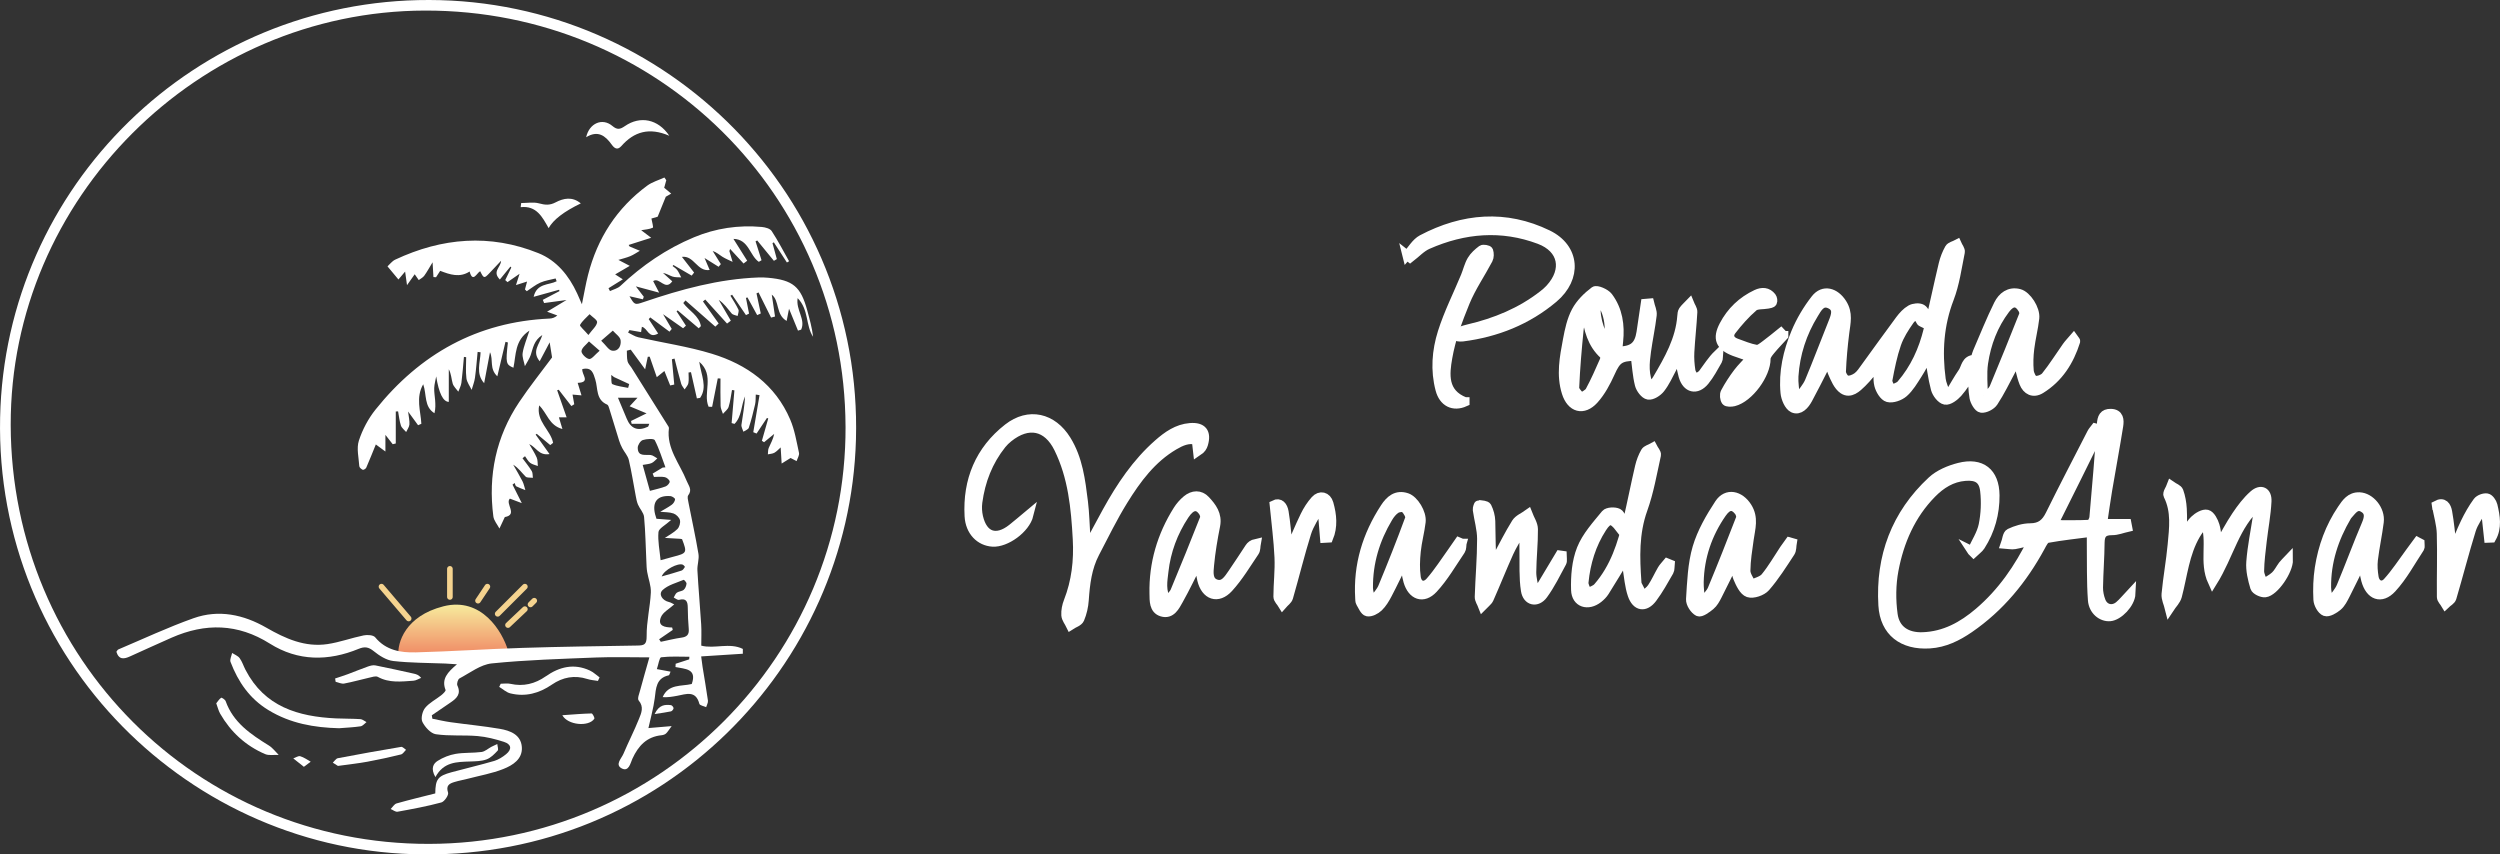 <?xml version="1.0" encoding="UTF-8"?>
<svg id="Layer_2" data-name="Layer 2" xmlns="http://www.w3.org/2000/svg" xmlns:xlink="http://www.w3.org/1999/xlink" viewBox="0 0 1333.86 455.85">
  <rect x="0" y="0" width="1333.86" height="455.85" fill="#333333" stroke="none"/>
  <defs>
    <style>
      .cls-1 {
        fill: url(#linear-gradient);
      }

      .cls-1, .cls-2 {
        stroke-width: 0px;
      }

      .cls-2, .cls-3 {
        fill: #fff;
      }

      .cls-4 {
        fill: none;
        stroke: #f5d38f;
        stroke-linecap: round;
        stroke-width: 3px;
      }

      .cls-3 {
        stroke: #fff;
        stroke-width: 5px;
      }
    </style>
    <linearGradient id="linear-gradient" x1="241.78" y1="1595.41" x2="241.78" y2="1568.51" gradientTransform="translate(0 1918.01) scale(1 -1)" gradientUnits="userSpaceOnUse">
      <stop offset="0" stop-color="#f7eb9d"/>
      <stop offset="1" stop-color="#f08a65"/>
    </linearGradient>
  </defs>
  <g id="Layer_1-2" data-name="Layer 1">
    <g>
      <path class="cls-1" d="M236.54,323.5c20.4-5.2,31.5,13.5,34.5,23.5l-58.5,2.5c-.5-6.5,3.6-20.8,24-26Z"/>
      <path class="cls-2" d="M225.98,455.84C101.42,455.12-2.74,352.05.06,222.72,2.73,99.36,104.03-.24,228.99,0c127.07.24,231.31,105.02,227.7,234.46-3.4,121.79-103.67,222.64-230.71,221.38ZM451.13,227.63c-.37-123.49-100.18-222.25-224.36-221.99C105.58,5.9,5.4,106.14,5.71,226.82c.32,124.51,99.45,223.71,223.28,223.43,122.82-.28,222.52-100.19,222.15-222.62Z"/>
      <path class="cls-2" d="M310.72,196.85c-.63,2.86,4.75,7.17-2.51,7.42.67,2.19,1.26,4.13,2.04,6.68-2.13-.19-3.46-.31-4.78-.43.32,1.81.61,3.49.91,5.16-.51.32-1.02.64-1.53.96-2.25-2.9-4.5-5.79-6.75-8.69-.28.09-.56.18-.84.27,1.63,4.66,3.27,9.33,5.05,14.43h-4.11c.54,1.8,1.03,3.45,1.87,6.25-7.16-1.92-8.08-8.38-12.4-12.61-1.77,8.49,6.16,13.21,7.43,19.99-.5.4-1.01.79-1.51,1.19-2.41-2-4.82-4.01-7.22-6.01-.2.14-.39.27-.59.41,2.3,3.23,4.6,6.45,7.42,10.4-5.78.95-7.14-3.74-10.83-5.33,1.36,2.38,2.89,4.69,3.99,7.18.59,1.33.43,3,.6,4.51-1.39-.54-2.97-.82-4.1-1.69-1.15-.88-1.85-2.34-2.74-3.54-.45.37-.89.74-1.34,1.1,1.67,2.27,3.47,4.45,4.93,6.84.59.96.42,2.38.6,3.59-1.32-.19-3.12.1-3.88-.65-2.09-2.07-3.74-4.58-6.62-6.35,1.67,2.94,3.43,5.82,4.95,8.83.74,1.46,1.04,3.16,1.54,4.74-1.62-.65-3.3-1.22-4.84-2.02-.47-.25-.6-1.17-.88-1.78-.38.29-.75.58-1.13.87,1.43,2.86,2.87,5.71,4.95,9.87-3.13-1.18-4.74-1.79-6.35-2.4-2.74,2.62,4.47,8.58-2.71,9.83-.94,2-1.9,4.06-2.87,6.12-1.12-2.16-2.96-4.22-3.25-6.48-2.86-21.96,1.42-42.46,13.77-60.95,5.52-8.26,11.77-16.04,17.56-23.86-.39-2.44-.83-5.21-1.28-8.04-1.5,2.83-3.19,6.03-5.33,10.09-4.38-5.35-.09-9.01,1.42-14.01-4.58,2.92-4.95,7.02-6.2,10.67-.72,2.09-2.05,3.97-3.11,5.94-.45-2.37-1.55-4.84-1.19-7.08.58-3.64,2.11-7.14,3.62-11.88-7.97,5.18-7.09,13.04-8.55,19.81-4.03-1.7-4.18-2.52-2.95-13.49-.43-.11-.86-.22-1.29-.33-1.39,5.87-2.78,11.74-4.35,18.4-4.37-4.12-2.01-8.77-3.91-12.85-1.04,5.51-2.08,11.01-3.12,16.52-4.61-5.23-2.06-10.98-1.9-16.5-.53-.06-1.05-.12-1.58-.19-.45,4.59-.78,9.2-1.41,13.77-.3,2.2-1.17,4.32-1.78,6.48-.97-2.06-2.52-4.05-2.79-6.21-.46-3.69-.13-7.48-.13-11.23-.4-.05-.8-.1-1.2-.15-.43,4.61-.75,9.23-1.34,13.81-.21,1.63-1.08,3.17-1.65,4.74-1.04-1.44-2.53-2.74-3-4.34-.72-2.44-.73-5.08-2.08-7.61v17.4c-3.04-.09-5.28-4.62-6.72-13.59-.37,2.05-.97,4.08-1.06,6.14-.09,2.14.32,4.3.48,6.46.16,2.27.29,4.54-.35,7.04-5.64-3.47-4.05-9.89-6-15.46-4.09,7.12-1.35,14.21-.99,21.1-.58.25-1.16.5-1.75.76-1.59-2.18-3.18-4.36-5.33-7.31.33,2.79.85,4.86.71,6.88-.1,1.39-1.13,2.71-1.74,4.06-.96-1.14-2.36-2.14-2.8-3.46-.8-2.42-1.03-5.02-1.5-7.54-.42,0-.83.02-1.24.03v17.08c-.54.13-1.09.27-1.63.4-1.2-1.54-2.4-3.08-3.9-5v8.89c-2.47-1.82-3.97-2.93-5.11-3.77-1.56,3.82-3.27,8.15-5.12,12.41-.25.57-1.44,1.28-1.85,1.11-.78-.33-1.8-1.22-1.85-1.93-.3-4.56-1.55-9.52-.23-13.62,1.91-5.88,5.01-11.73,8.88-16.57,23.78-29.71,54.33-46.83,92.85-48.57,1.37-.06,2.74-.44,4.16-1.65-1.21-.45-2.43-.9-5.46-2.01,3.78-2.28,6.48-3.91,10.36-6.24-4.6.62-8.28,1.12-11.96,1.62-.23-.57-.46-1.14-.69-1.71,2.96-1.55,5.91-3.1,8.87-4.65-.05-.25-.11-.5-.16-.74-4.3,1.19-8.6,2.39-13.6,3.78,1.68-7.36,8.11-6.17,12.27-8.3l-.54-1.5c-2.74.71-5.62,1.09-8.17,2.22-2.58,1.14-4.82,3.03-7.22,4.59-.32-.31-.65-.63-.97-.94.37-1.38.73-2.77,1.12-4.22-1.7.54-3.26,1.04-5.91,1.88.86-2.7,1.36-4.28,1.91-6.02-2.24,1.55-4.34,3-6.43,4.45-.4-.36-.8-.73-1.21-1.09,1.08-2.24,2.16-4.48,3.24-6.72-.16-.16-.31-.33-.47-.49-1.82,2.23-3.64,4.46-5.64,6.91-4.27-4.34.54-6.47.64-9.99-2.15,2.28-4.28,4.58-6.45,6.84-2.54,2.64-2.82,2.56-4.69-1.29-1.82.92-3.95,6.45-5.64.16-5.26,3.42-10.41,1.69-15.7-.36-.72,1.11-1.46,2.26-2.21,3.42-.46-.03-.93-.07-1.39-.1-.13-2.17-.26-4.35-.46-7.88-1.83,3-3,5.2-4.46,7.2-.7.96-1.93,1.54-2.92,2.29-.68-.98-1.36-1.97-2.15-3.1-.97,1.38-2.1,2.97-4.11,5.82-.46-3.3-.7-5.07-1.01-7.25-1.35,1.6-2.44,2.88-3.57,4.22-1.89-2.26-3.52-4.22-5.83-7,1.17-1.04,2.42-2.8,4.13-3.6,24.97-11.7,50.57-13.86,76.41-3.44,9.74,3.93,16.22,11.94,20.64,21.47.68,1.46,1.3,2.94,2.55,5.78,1.27-6.15,2.06-10.95,3.26-15.64,4.99-19.54,15.3-35.65,31.61-47.66,2.66-1.96,6.08-2.9,9.14-4.32.33.48.67.96,1,1.44-.37,1.35-.74,2.7-1.11,4.04,1.07.89,2.16,1.79,3.74,3.11-1.73,1-2.94,1.71-2.89,1.67-1.64,4.03-2.8,6.9-4.33,10.66-.72.21-2.29.67-3.33.97.3,1.77,1.16,4.7.75,4.89-1.86.87-4.08.96-6.21,1.34,1.5,1.14,2.87,2.18,5.32,4.04-4.82,1.54-8.35,2.66-11.99,3.82.26.45.34.77.52.84,1.8.78,3.63,1.53,5.44,2.28-1.71.98-3.34,2.13-5.15,2.88-2.1.87-4.34,1.37-6.32,1.98,2.13,1.11,4.1,2.14,6.08,3.18-2.55,1.49-5.11,2.99-7.79,4.56.86.55,2.08,1.33,4.09,2.62-2.91,1.81-5.27,3.28-7.64,4.75.26.51.52,1.03.78,1.54,1.87-.9,4.11-1.4,5.55-2.75,11.61-10.96,24.6-19.85,39.32-25.98,11.53-4.81,23.68-6.62,36.16-5.49,1.85.17,4.39.85,5.26,2.18,3.39,5.18,6.23,10.71,9.28,16.11-.39.22-.77.44-1.16.66-2.33-3.58-4.65-7.16-6.98-10.75-.24.14-.48.28-.72.42.77,2.84,1.55,5.68,2.32,8.52-.52.31-1.05.62-1.57.92-2.97-3.62-5.93-7.24-8.9-10.86-.3.16-.59.31-.89.47,1.07,3.36,2.13,6.71,3.2,10.07-.48.29-.96.57-1.45.86-4.92-3.35-5.34-12.08-13.55-12.25,2.59,4.12,4.97,7.89,7.34,11.67l-1.94,1.48c-2.34-2.54-4.68-5.08-7.15-7.77-.22.69-.45,1.01-.38,1.26.53,1.89,1.12,3.76,1.69,5.63-1.83-.9-3.75-1.66-5.47-2.74-1.63-1.02-3.05-2.39-5.16-3.07,1.45,2.33,2.91,4.67,4.36,7-.4.48-.8.95-1.2,1.43-2.26-1.41-4.52-2.83-7.5-4.69.98,2.28,1.69,3.96,2.74,6.4-6.78.99-8.26-7.86-14.82-7,2.35,3.02,4.43,5.7,6.51,8.38-.43.54-.86,1.08-1.29,1.62-3.26-1.89-6.51-3.78-9.77-5.67-.14.19-.27.38-.41.57.84.71,1.86,1.28,2.48,2.15.86,1.19,1.42,2.59,2.11,3.9-1.54-.11-3.16.04-4.59-.42-1.67-.54-3.17-1.61-5.14-1.96,1.61,1.46,3.22,2.91,4.96,4.48-3.82,5.31-6.72-2.41-10.2-.13.82,1.57,1.65,3.17,3.22,6.18-4.71-1.27-8-2.16-12.46-3.36,1.95,2.55,3.1,4.05,4.24,5.54-.15.45-.31.91-.46,1.36-2.39-.55-4.78-1.09-7.17-1.64,2.77,4.73,2.8,4.74,7.67,3.08,19.9-6.77,40.06-12.31,61.24-13.09,1.66-.06,3.33,0,4.99.15,13.39,1.21,17.53,4.71,21,17.61,1.23,4.56,2.52,9.1,3.07,13.89-4.06-6.02-2.18-14.4-8.24-20.63-1.04,6.36,4.37,11.34,1.87,16.81-.56.18-1.13.35-1.69.53-1.47-3.58-2.93-7.16-4.78-11.68-.51,2.61-.81,4.14-1.28,6.52-5.89-3.42-3.7-10.78-7.93-14.04.56,3.77,1.15,7.73,1.74,11.68-.7.19-1.41.38-2.11.57-2.23-4.47-4.46-8.95-6.68-13.42-.37.17-.73.33-1.1.5.76,3.57,1.52,7.15,2.28,10.72-.64.29-1.28.59-1.92.88-1.73-3.15-3.45-6.29-5.18-9.44-.27.08-.54.16-.81.24.55,2.79,1.1,5.59,1.66,8.38-.55.27-1.09.54-1.64.81-2.47-3.63-4.94-7.25-7.41-10.88-.3.18-.59.36-.89.54,1.45,2.46,3.07,4.84,4.27,7.42.4.87-.26,2.24-.43,3.38-1.08-.42-2.52-.55-3.18-1.33-2.13-2.53-3.98-5.29-6.9-7.26,2.15,3.71,4.3,7.41,6.45,11.12-.67.51-1.34,1.02-2.01,1.53-3.88-4.27-7.76-8.55-11.63-12.82-.41.34-.82.67-1.23,1.01,2.79,3.92,5.59,7.84,8.38,11.76-.59.56-1.19,1.13-1.78,1.69-5.3-4.66-10.61-9.32-15.91-13.98-.4.46-.8.91-1.2,1.37,3.05,4.16,8.49,6.75,9.41,12.32-.38.39-.76.77-1.15,1.16l-11.24-9.54-.59.48c1.67,2.56,3.34,5.12,5.01,7.68-.51.46-1.02.91-1.53,1.37-3.18-2.24-6.37-4.48-10.7-7.52,2.07,3.51,3.36,5.69,4.65,7.88-.4.49-.8.98-1.21,1.46-3.42-2.54-6.84-5.08-10.26-7.61-.27.3-.54.6-.81.91,1.63,2.49,3.27,4.99,5.03,7.68-5.17,2.99-5.51-2.87-8.69-3.58-.12.85-.24,1.67-.41,2.83-2.09-.36-4.16-.72-6.23-1.08-.24.44-.47.88-.71,1.32,1.8.86,3.52,2.08,5.42,2.51,13.11,2.96,26.51,4.89,39.32,8.81,18.62,5.7,33.83,16.5,41.77,35.12,2.38,5.57,3.37,11.76,4.67,17.73.29,1.32-.81,2.94-1.27,4.42-1.19-.62-2.38-1.23-3.21-1.67-1.66,1.03-3.21,2-4.77,2.97-.17-2.77-.34-5.54-.52-8.61-1,.88-2.03,2.08-3.32,2.83-1,.58-2.33.6-3.51.87.14-1.16.02-2.42.47-3.45,1.04-2.38,2.35-4.64,2.9-7.45-1.8,1.48-3.6,2.96-5.4,4.43-.39-.25-.77-.5-1.16-.76,1.13-3.97,2.26-7.95,3.39-11.92-.23-.09-.46-.18-.69-.27-1.85,2.78-3.69,5.56-5.54,8.33-.59-.24-1.17-.49-1.76-.73,1.11-6.59,2.22-13.18,3.34-19.77-.67-.1-1.34-.21-2.01-.31-.11,1.76.02,3.58-.37,5.28-.96,4.18-2.01,8.36-3.34,12.43-.3.92-1.89,1.43-2.89,2.12-.37-1.24-1.2-2.55-1.04-3.72.7-5.02,1.69-10,1.93-15.14-2.17,4.86-1.67,10.75-5.64,14.69-.51-.15-1.02-.3-1.53-.45.49-5.82.98-11.63,1.48-17.45-.43-.06-.86-.13-1.28-.19-.57,3.01-.89,6.09-1.8,8.99-.45,1.43-1.99,2.52-3.03,3.76-.44-1.41-1.21-2.81-1.25-4.23-.16-4.88-.06-9.76-.06-14.64-.48-.03-.96-.06-1.45-.08-1,5.06-2.01,10.12-3.01,15.18-.63-.02-1.25-.04-1.88-.05-3.22-7.24,3.44-16.71-4.99-24.01.99,7.16,4.5,13.42.46,19.28-.58.09-1.16.18-1.73.27-1.05-4.66-2.1-9.32-3.15-13.99-.43.06-.86.12-1.3.19,0,1.9.25,3.84-.09,5.68-.22,1.2-1.31,2.24-2.01,3.35-.62-1.01-1.51-1.94-1.82-3.03-1.28-4.45-2.39-8.96-3.56-13.44-.47.13-.93.25-1.4.38.42,4.5.84,8.99,1.26,13.49-.72.16-1.45.32-2.17.47-1.02-2.55-2.05-5.11-3.09-7.71-1.17.95-2.34,1.89-4.06,3.29-1.4-4.02-2.6-7.47-3.79-10.93l-1.01.05c-.4,1.87-.8,3.74-1.42,6.7-3.01-4.12-5.35-7.31-7.68-10.5-.69.18-1.39.36-2.08.55.1,1.89-.05,3.84.38,5.65.28,1.22,1.37,2.25,2.08,3.37,6.4,10.19,12.8,20.38,19.19,30.58.35.55.87,1.23.8,1.78-1.37,10.88,5.83,18.89,9.46,28.07,1.02,2.58,3.15,4.68.85,7.71-.61.8-.13,2.59.12,3.87,1.77,9.13,3.8,18.22,5.33,27.4.47,2.82-.73,5.87-.56,8.78.54,9.63,1.42,19.24,2.02,28.87.23,3.67.04,7.36.04,11.29,6.99,1.87,15.09-1.78,22.18,1.75v2.57c-7.22.46-14.45.93-22.23,1.43.27,2.05.46,3.8.74,5.55.96,6.01,2.03,12,2.87,18.03.15,1.1-.61,2.33-.95,3.5-1.25-.58-3.39-.93-3.62-1.77-1.92-7.36-7.06-5.2-11.83-4.3-2.51.47-5.03.91-7.76.72,3.09-7.19,10.1-5.65,15.53-7.02,2.93-8.3-3.67-7.97-8.68-9.04l.09-1.76c2.41-.78,4.81-1.56,7.22-2.34.04-.46.07-.93.11-1.39-5.04,0-10.11-.32-15.07.28-.95.11-1.45,3.87-2.29,6.31,2.84.53,4.95.92,7.31,1.36-.51,1.11-.64,1.87-.93,1.94-6.83,1.51-6.83,6.94-7.52,12.32-.67,5.18-2.14,10.25-3.36,15.84,3.96-.34,7.45-.63,12.4-1.05-1.58,2.11-2.17,3.18-3.03,3.96-.57.52-1.5.82-2.29.9-7.96.79-12.44,5.6-15.63,12.54-1.03,2.24-1.91,7.22-5.75,5.14-3.65-1.97-.08-5.28.97-7.76,2.64-6.27,5.78-12.34,8.3-18.65,1.23-3.07,2.77-6.35-.18-9.81-.81-.95.34-3.74.84-5.61,1.49-5.57,3.11-11.1,4.88-17.38-10.16,0-19.24-.3-28.3.06-18.62.75-37.29,1.28-55.8,3.16-5.97.61-11.6,5.04-17.23,8.02-.85.45-1.55,2.84-1.11,3.77,2.11,4.5-.35,6.85-3.62,9.05-3.36,2.26-6.69,4.56-10.03,6.85.1.61.21,1.21.31,1.82,3.26.63,6.5,1.42,9.78,1.87,8.72,1.22,17.51,2.04,26.19,3.52,5.55.95,11.27,3.1,11.76,9.7.48,6.46-4.87,9.76-9.93,11.76-5.98,2.36-12.45,3.49-18.72,5.13-2.41.63-4.89,1.06-7.27,1.78-2.72.83-4.72,1.82-3.44,5.67.43,1.29-1.93,4.8-3.57,5.24-7.68,2.08-15.54,3.52-23.38,4.95-1.1.2-2.45-.94-3.68-1.45,1.05-1.03,1.94-2.63,3.18-2.98,6.86-1.95,13.8-3.6,20.62-5.33.1-7.64,1.34-9.29,8.71-11.31,7.53-2.06,15.16-3.81,22.65-6,2.31-.68,4.56-2.08,6.44-3.63,3.22-2.66,2.84-5.28-1.16-6.57-4.56-1.47-9.32-2.69-14.07-3.1-7.39-.63-14.94.09-22.24-.97-2.74-.4-5.78-3.77-7.18-6.54-.94-1.87-.04-5.7,1.44-7.52,2.23-2.75,5.72-4.46,8.58-6.73.97-.77,2.54-2.27,2.32-2.84-2.3-5.86,1.08-9.44,6.09-13.69-2.86-.19-4.51-.33-6.17-.4-9.29-.38-18.63-.3-27.84-1.35-3.66-.42-7.44-2.85-10.43-5.28-2.76-2.23-4.83-2.52-7.99-1.22-16.21,6.67-32.37,6.68-47.41-2.78-17.09-10.76-34.38-11.07-52.36-3.19-7.47,3.27-14.87,6.7-22.3,10.04-3.02,1.35-5.84,1.97-7.22-2.49.28-.34.58-1.06,1.1-1.28,13.32-5.63,26.44-11.8,40.05-16.63,13.48-4.78,26.67-1.96,38.87,5.05,10.15,5.83,20.61,10.54,32.6,8.76,6.53-.97,12.84-3.32,19.33-4.65,1.95-.4,5.12-.21,6.13,1.02,5.76,7.01,13.64,8.25,21.68,8.04,18.96-.5,37.9-1.79,56.86-2.39,20.45-.65,40.92-.91,61.39-1.25,3.53-.06,4.96-.45,4.91-5-.09-7.75,1.86-15.5,2.24-23.28.18-3.64-1.35-7.35-1.97-11.05-.3-1.78-.33-3.61-.41-5.41-.38-7.96-.5-15.94-1.23-23.86-.21-2.27-2.28-4.33-3.25-6.59-.64-1.48-.92-3.14-1.22-4.74-1.22-6.36-2.18-12.78-3.67-19.07-.54-2.26-2.36-4.19-3.49-6.32-.67-1.27-1.25-2.62-1.68-3.99-1.78-5.68-3.47-11.39-5.24-17.07-.24-.78-.55-1.92-1.13-2.17-6.15-2.62-4.85-8.66-6.36-13.42-1.01-3.17-1.79-6.71-6.74-5.56l-.15-.03ZM358.62,334.8l.32,1.29c-2.42,1.66-4.84,3.32-7.26,4.98.29.45.59.91.88,1.36,3.69-.76,7.35-1.71,11.07-2.23,2.88-.4,4.09-1.62,3.85-4.56-.31-3.81-.51-7.64-.53-11.46-.02-3.3-.86-5.14-4.69-4.13-.77.2-1.86-.8-2.8-1.24.55-.9.91-2.07,1.71-2.62,1.06-.73,2.69-.7,3.63-1.51.85-.73,1.38-2.13,1.48-3.29.06-.66-1.3-2.12-1.52-2.03-3.84,1.62-8.24,2.72-11.18,5.4-2.44,2.22-.25,5.65,3.37,6.46.87.19,1.67.73,2.78,1.25-2.66,2.44-6.01,4.15-7.09,6.79-1.97,4.83,2.11,5.48,5.99,5.54h-.01ZM358.11,277.4c-3.2,2.91-6.62,4.55-6.79,6.48-.43,4.79.63,9.71,1.14,15.02,2.87-.79,4.75-1.34,6.65-1.83,7.44-1.91,7.57-2.14,4.8-9.4-.32-.07-.64-.17-.96-.19-2.73-.17-5.47-.32-8.21-.48,2.26-1.54,4.78-2.82,6.68-4.73,1.06-1.06,1.71-3.33,1.36-4.76-.35-1.42-2-3.05-3.44-3.55-2.2-.77-4.71-.65-7.09-.9,2.08-1.25,4.26-2.36,6.2-3.79.87-.64,1.66-1.88,1.73-2.89.03-.53-1.55-1.62-2.46-1.69-6.93-.5-9.84,3.01-8.2,9.69.23.92.55,1.81.73,2.41,2.48.19,4.61.36,7.86.61ZM353.52,249.48c.51-.05,1.01-.09,1.52-.14-1.82-4.88-3.33-9.91-5.7-14.5-.49-.94-4.39-.71-6.39-.05-1.26.42-2.69,2.67-2.69,4.09.02,4.9,3.92,3.58,6.9,3.89,1.23.13,2.36,1.17,3.54,1.8-.99.85-1.87,1.97-3.01,2.48-1.28.58-2.81.62-4.79,1,1.31,4.72,2.53,9.09,3.85,13.85,3.17-.87,5.91-1.42,8.47-2.41.95-.37,2.23-1.88,2.08-2.62-.19-.94-1.58-2.09-2.62-2.3-1.85-.37-3.83-.1-5.75-.1-.23-.6-.47-1.19-.7-1.79,1.77-1.07,3.54-2.14,5.31-3.21h-.02ZM329.71,212.22c1.75,4.18,3.25,7.62,4.65,11.1,2.19,5.45,5.99,6.9,11.39,4.33.19-.09.23-.5.69-1.55h-9.43c-.11-.5-.21-.99-.32-1.49,2.32-1.13,4.63-2.27,8.28-4.06-3.58-1.5-6.1-2.55-9.04-3.78,1.47-1.59,2.51-2.72,4.22-4.57h-10.44v.02ZM320.76,181.78c2.57,2.47,4.02,5.05,5.8,5.31,3.58.52,4.96-2.83,4.56-5.57-.27-1.86-2.69-3.42-4.15-5.11-1.75,1.51-3.5,3.03-6.21,5.37ZM313.95,178.72c2.19-2.98,4.37-4.74,4.64-6.76.17-1.23-2.58-2.87-4.02-4.32-1.78,1.87-3.88,3.56-5.1,5.75-.31.55,2.18,2.67,4.47,5.34h.01ZM319.94,187.13c-2.56-2.23-4.13-3.6-5.7-4.97-1.43,1.72-3.81,3.34-3.99,5.18-.14,1.35,2.47,4,4.08,4.2,1.39.17,3.1-2.31,5.61-4.42h0ZM353.03,307.56c4.06-1.17,7.37-2.05,10.62-3.14.74-.25,1.31-1.18,1.77-1.91.08-.14-.68-1.07-1.2-1.26-2.56-.96-9.77,2.7-11.19,6.31ZM327.58,201.17l-1.46-1.13c.17,1.71-.17,4.57.61,4.91,2.59,1.15,5.58,1.4,8.41,2,.19-.68.37-1.35.56-2.03-2.71-1.25-5.41-2.5-8.12-3.75Z"/>
      <path class="cls-2" d="M180.98,388.55c-13.35-.34-26.02-2.53-37.74-9.66-10.11-6.15-16.17-15.09-20.24-25.71-.5-1.3.52-3.18.84-4.78,1.37.89,3.12,1.51,4.02,2.75,1.35,1.85,2.04,4.16,3.11,6.22,10.17,19.71,28.11,24.98,48.34,25.93,4.32.2,8.66.11,12.97.39,1.12.07,2.17,1.04,3.26,1.59-1.04.78-2.01,2.08-3.15,2.24-3.77.56-7.6.71-11.41,1.02h0Z"/>
      <path class="cls-2" d="M357.09,72.44c-10.72-4.64-18.82-2.18-25.56,5.48-2.23,2.53-3.88,1.01-5.2-.82-3.43-4.79-7.38-7.7-13.6-3.88,1.68-7.54,8.68-10.46,13.93-6.07,2.63,2.21,4.12,1.94,6.74.13,8.16-5.62,17.72-3.78,23.69,5.16Z"/>
      <path class="cls-2" d="M319.02,363.3c-1.87-.32-3.81-.44-5.6-1.01-6.86-2.2-13.17-1-18.97,2.98-6.78,4.65-14.12,6.67-22.18,4.67-2.13-.53-3.95-2.27-5.92-3.46.27-.56.53-1.12.8-1.68,1.73,0,3.52-.32,5.17.05,6.95,1.57,13.15,0,18.88-4.01,7.28-5.09,15.04-7,23.46-3.11,1.91.88,3.51,2.44,5.25,3.69-.3.62-.59,1.25-.89,1.87h0Z"/>
      <path class="cls-2" d="M115.38,375.24c.85-1.03,1.56-2.25,2.62-2.95.3-.2,2.09.96,2.39,1.79,4.07,11.47,13.41,17.7,23.08,23.69,2,1.24,3.5,3.31,5.22,5-2.44-.11-5.17.46-7.27-.44-10.36-4.45-18.32-11.78-23.95-21.55-.89-1.54-1.29-3.36-2.1-5.55h0Z"/>
      <path class="cls-2" d="M178.8,362c2.29-.77,4.6-1.49,6.87-2.33,3.52-1.31,6.98-2.77,10.52-4.01,1.29-.46,2.82-.89,4.1-.64,6.91,1.36,13.79,2.92,20.67,4.44,1.21.27,2.39.64,3.75,2.21-1.38.53-2.73,1.44-4.13,1.53-6.42.43-12.89,1.31-18.99-2.05-1.11-.61-3.06.08-4.57.42-4.48,1.01-8.9,2.3-13.41,3.14-1.41.26-3.02-.59-4.53-.93l-.27-1.77h-.01Z"/>
      <path class="cls-2" d="M180.3,408.65c-.56-.35-1.64-1.04-2.73-1.73.88-.82,1.66-2.18,2.66-2.38,11.25-2.15,22.52-4.16,33.81-6.05.75-.13,1.72,1.01,2.59,1.56-.88.85-1.64,2.21-2.66,2.47-5.96,1.46-11.97,2.79-18.01,3.9-4.89.9-9.85,1.42-15.66,2.23Z"/>
      <path class="cls-2" d="M232.31,414.61c-2.68-4.62-1.09-7.23,1.22-8.67,2.85-1.79,6.22-3.14,9.53-3.71,4.55-.78,9.28-.41,13.87-1.02,1.84-.25,3.49-1.82,5.24-2.75,1.03-.54,2.1-1.01,3.15-1.51.1,1.21.76,2.93.21,3.53-1.72,1.85-3.68,3.87-5.96,4.7-2.72.99-5.86,1-8.83,1.11-7.01.24-14.07.17-18.43,8.33h0Z"/>
      <path class="cls-2" d="M278.08,108.33c3.18,0,6.53-.63,9.49.17,3.21.86,5.67,1.15,8.85-.52,4.19-2.21,8.93-3.26,13.46.55-8.96,4.31-14.68,8.7-17.16,13.18-3.37-5.93-6.45-12.11-14.92-11.18l.28-2.19h0Z"/>
      <path class="cls-2" d="M300.01,381.6c5.57-.39,10.6-.82,15.64-.95.49,0,1.75,2.37,1.44,2.84-2.94,4.42-14.13,3.47-17.08-1.89Z"/>
      <path class="cls-2" d="M162.14,409.13c-2.14-1.7-3.9-3.09-5.66-4.49,1.25-.43,2.67-1.46,3.71-1.16,1.98.57,3.74,1.91,5.59,2.92-1.04.78-2.08,1.56-3.64,2.73Z"/>
      <path class="cls-2" d="M349.26,380.97c2.47-5.1,5.59-5.07,8.71-4.75.55.06,1.4,1.07,1.4,1.64s-.79,1.56-1.38,1.69c-2.47.55-5,.84-8.73,1.42Z"/>
      <path class="cls-4" d="M280.04,325l-9,8.5M283.04,322.5l2-2M265.54,327.5l14.5-14.5M255.04,320.5l5-7.5M240.04,318.5v-15M218.04,330l-14.5-17"/>
      <path class="cls-3" d="M1040.15,210.24c2.34-3.87,4.51-7.85,7.07-11.57,1.72-2.5,1.65-6.67,6.22-6.87.6-.03,1.06-2.56,1.64-3.9,3.68-8.5,7.09-17.13,11.2-25.42,2.05-4.12,5.75-7.17,11.02-5.81,4.08,1.05,8.78,8.33,8.25,13.07-.61,5.44-2.02,10.8-2.68,16.24-.48,3.93-.63,7.97-.27,11.9.17,1.87,1.6,4.82,2.92,5.1,1.81.38,4.8-.71,6-2.2,4.04-5.04,7.47-10.56,11.21-15.85,1.04-1.48,2.33-2.78,3.65-4.32.67.95,1.06,1.28,1.01,1.47-3.34,10.59-9.01,19.55-18.61,25.48-3.97,2.45-7.35.62-8.89-3.28-1.6-4.06-2.28-8.47-3.61-13.72-1.3,2.75-2.2,4.91-3.3,6.96-3.04,5.71-5.87,11.57-9.42,16.96-1.2,1.83-4.41,3.48-6.46,3.23-1.51-.18-3.39-3.44-3.79-5.57-.78-4.19-.65-8.56-.94-13.58-2.78,3.99-4.97,7.8-7.85,11.01-1.7,1.9-4.73,4.21-6.7,3.84-2.05-.38-4.46-3.51-5.1-5.88-1.59-5.88-2.26-12.01-3.45-18.89-2.24,4.02-4.02,7.62-6.18,10.98-2.23,3.47-4.38,7.22-7.42,9.88-2.07,1.82-5.9,3.19-8.36,2.55-2.1-.55-4.19-4.07-4.81-6.63-.82-3.37-.2-7.09-.2-11.45-3.27,3.81-5.84,7.25-8.88,10.23-2.7,2.65-6.21,6.06-9.96,3.54-2.76-1.86-4.34-5.82-5.79-9.14-.94-2.15-.69-4.81-2.14-7.53-.77,1.7-1.48,3.43-2.33,5.09-2.86,5.62-5.68,11.26-8.69,16.8-1.66,3.05-4.49,6.28-7.76,4.73-2.25-1.07-3.98-5.17-4.26-8.07-1.07-11.14,1.41-21.94,5.65-32.12,2.64-6.34,6.28-12.48,10.52-17.89,4.25-5.43,10.41-3.6,14.16,2.25,3.4,5.31,2.02,10.31,1.35,15.67-.86,6.88-1.51,13.8-1.78,20.73-.06,1.56,1.55,4.2,2.88,4.55,1.66.45,4.12-.52,5.67-1.65,1.81-1.32,3.1-3.42,4.47-5.29,6.13-8.39,12.13-16.87,18.34-25.19,1.57-2.1,3.47-4.2,5.7-5.47,1.59-.91,4.43-1.21,5.89-.36,1.53.89,2.22,3.42,2.94,5.36.21.58-.71,1.58-1.12,2.39-.81-.42-2.06-.64-2.35-1.29-1.84-4.16-4.45-2.61-6.02-.38-2.73,3.9-5.4,8.05-6.94,12.5-2.16,6.23-3.46,12.79-4.67,19.29-.3,1.58,1.19,3.5,1.86,5.26,1.81-.92,4.13-1.4,5.35-2.82,7.3-8.48,11.82-18.46,14.44-29.25,2.82-11.62,5.25-23.34,8.03-34.98.69-2.88,1.79-5.74,3.24-8.3.65-1.15,2.64-1.54,4.02-2.27.61,1.39,1.95,2.93,1.7,4.15-1.69,8.29-2.82,16.86-5.82,24.68-5.44,14.14-6.34,28.46-4.38,43.18.33,2.49,1.51,4.87,2.29,7.31.75.18,1.5.36,2.26.54l-.02.02ZM957.8,211.54l2.05.43c1.89-2.78,4.3-5.35,5.59-8.39,4.38-10.39,8.3-20.97,12.53-31.43,1.58-3.9,3.1-8.03-1.86-10.09-4.44-1.84-6.54,2.38-8.36,5.34-6.28,10.19-9.93,21.35-10.7,33.31-.23,3.58.47,7.22.75,10.83ZM1058.08,211.19c.64.22,1.28.44,1.91.65,1.38-1.7,3.24-3.2,4.06-5.14,5.38-12.82,10.56-25.73,15.69-38.65.34-.86.01-2.26-.49-3.12-2.59-4.44-5.87-4.6-9.34,0-6.42,8.5-10.14,18.32-11.68,28.75-.84,5.73-.15,11.68-.15,17.53v-.02Z"/>
      <path class="cls-3" d="M1052.14,293.98c2.1-4.61,5.08-9.05,6.07-13.88,1.2-5.9,1.46-12.22.79-18.21-.71-6.35-4.17-8.33-10.52-7.82-7.19.57-12.9,4.21-17.78,9.16-11.25,11.42-17.38,25.62-20.28,41.02-1.44,7.66-1.5,15.88-.44,23.61,1.14,8.35,7.36,12.26,15.86,11.96,11.71-.41,21.28-5.68,30.01-13.12,12.32-10.51,21.31-23.49,28.72-38.55-3.22.81-6.42,1.77-9.68,2.36-1.56.28-3.25-.15-4.87-.26.73-1.99.92-5.11,2.29-5.76,3.36-1.59,7.25-2.78,10.93-2.79,5.48-.02,8.33-2.47,10.63-7.13,7.21-14.61,14.74-29.05,22.18-43.54.49-.96,1.28-1.76,1.93-2.63.43.11.87.22,1.3.34-.3,1.71-.23,3.6-.96,5.1-6.72,13.74-13.57,27.41-20.39,41.1-.79,1.59-1.6,3.18-2.56,5.08,6.95,0,13.32.15,19.66-.17.85-.04,2.14-2.4,2.26-3.77,1.47-16.54,2.87-33.09,3.98-49.66.24-3.62,1.12-5.88,5-5.77,4.42.13,4.53,3.55,4.07,6.51-1.82,11.49-3.98,22.93-5.91,34.4-.97,5.71-1.73,11.46-2.68,17.84h12.99c.12.63.24,1.26.36,1.89-2.73.62-5.47,1.77-8.2,1.75-4.69-.03-6.46,1.82-6.5,6.47-.07,7.98-.72,15.95-.84,23.93-.04,2.43.5,5.01,1.38,7.3,1.64,4.28,6.21,5.4,9.76,2.43,2.11-1.77,3.84-4,6.2-6.51-.24,5.41-6.64,11.95-11.16,12.29-4.27.32-8.81-3.14-9.24-8.76-.74-9.91-.45-19.9-.59-29.86-.02-1.8,0-3.59,0-6.44-8.07,1.06-15.92,1.89-23.66,3.3-1.43.26-2.66,2.77-3.57,4.47-9.42,17.37-21.63,32.32-38.01,43.56-6.34,4.35-13.15,7.75-21.11,8.25-14.28.9-24.02-6.29-24.86-20.5-1.54-25.92,6.86-48.54,26.07-66.36,3.82-3.54,9.36-5.87,14.52-7.18,11.76-3,18.94,2.63,19.05,14.83.09,9.6-2.41,18.8-7.68,27-.9,1.4-2.43,2.4-3.67,3.59l-.81-.81-.04-.06Z"/>
      <path class="cls-3" d="M579.92,292.86c4.08-7.57,7.38-13.81,10.78-19.98,7.35-13.31,15.73-25.87,27.25-36.01,4.9-4.31,10.22-8.11,17.04-8.65,6.48-.51,8.86,2.52,7.04,8.74-.4,1.36-1.14,2.61-2.99,3.84-.21-1.84-.41-3.67-.68-6.01-4.34-1.13-8.19.61-11.91,2.78-12.02,7.04-20.03,17.93-27.14,29.4-5.59,9.02-10.26,18.62-15.18,28.04-4.1,7.84-5.12,16.4-5.72,25.1-.23,3.42-1.02,6.96-2.36,10.1-.65,1.53-3.18,2.25-4.85,3.34-.86-1.78-2.32-3.52-2.44-5.34-.15-2.4.39-5.02,1.28-7.29,4.2-10.73,5.45-21.77,4.83-33.24-.91-16.7-2.49-33.23-10-48.49-5.98-12.17-16.3-14.22-26.9-5.68-1.29,1.04-2.51,2.21-3.54,3.5-7.25,9.07-11.28,19.53-12.81,30.95-.34,2.58-.2,5.37.39,7.91,2.44,10.43,9.58,12.8,18.03,6.13,2.75-2.17,5.4-4.46,8.9-7.38-1.92,7.67-12.38,14.98-19.29,14.56-6.72-.41-12.06-5.65-12.5-13.86-1.02-18.97,5.63-35.09,20.67-46.84,11.09-8.66,23.68-5.71,31.12,6.29,6.24,10.06,7.62,21.54,9.03,32.93.79,6.43.89,12.94,1.32,19.41.09,1.41.3,2.82.62,5.76h.01Z"/>
      <path class="cls-3" d="M880.39,207.44c1.78-2.39,2.98-3.7,3.86-5.2,6.16-10.49,12.24-21.03,13.16-33.59.07-.99.15-2.13.68-2.89.94-1.34,2.22-2.43,3.36-3.62.58,1.44,1.73,2.91,1.66,4.31-.38,7.14-1.21,14.25-1.6,21.39-.18,3.3.06,6.67.57,9.94.22,1.38,1.46,3.42,2.54,3.63,1.19.23,3.15-.97,4.02-2.12,2.56-3.37,4.74-7.03,8.12-10.31-.1,1.11.14,2.42-.37,3.3-2.15,3.74-4.17,7.63-6.88,10.93-4.28,5.21-9.54,3.96-11.4-2.6-.98-3.45-1.29-7.09-2.92-10.97-1.03,2.27-1.95,4.59-3.11,6.79-1.94,3.67-3.66,7.54-6.19,10.77-1.45,1.86-4.49,3.85-6.45,3.52-1.87-.31-4.12-3.32-4.67-5.52-1.24-4.93-1.52-10.1-2.19-15.18-8.38.08-10.2,1.67-13.42,8.81-2.29,5.07-5.03,10.24-8.72,14.32-5.69,6.28-12.09,4.4-14.65-3.67-2.99-9.43-1.13-18.84.61-28.14.97-5.2,2.12-10.64,4.57-15.23,2.24-4.2,5.98-7.89,9.83-10.78,1.1-.83,5.81,1.17,7.24,3.09,5.21,6.96,6.38,15.17,5.47,23.72-.18,1.74-.34,3.48-.51,5.27,8.28-.03,11.5-2.69,12.65-10.07.8-5.12,1.52-10.26,2.28-15.39.71-.06,1.42-.12,2.14-.18.49,2.12,1.6,4.3,1.36,6.34-.75,6.43-2.14,12.79-3.02,19.21-.87,6.36-1.66,12.79,1.99,20.13h-.01ZM846.39,167.39c-.47-.03-.93-.05-1.4-.08-.88,2.81-2.25,5.57-2.54,8.44-1.05,10.35-1.93,20.72-2.38,31.11-.08,1.77,2.24,3.64,3.45,5.46,1.65-1.23,3.95-2.1,4.84-3.74,2.85-5.24,5.23-10.73,7.64-16.2.39-.89.41-2.63-.15-3.14-6.47-5.82-8.39-13.63-9.46-21.85ZM857.2,183.71c3.39-7.77.68-20.79-5.15-24.49-1.78,8.87.86,16.32,5.15,24.49Z"/>
      <path class="cls-3" d="M1164.28,286.81c2.78-4.05,4.3-7.1,6.61-9.34,1.73-1.67,4.79-3.5,6.68-3.01,1.82.47,3.45,3.65,4.15,5.95.98,3.23,1.03,6.75,1.65,11.46,3.7-6.36,6.5-11.75,9.86-16.75,2.67-3.97,5.63-7.91,9.19-11.05,3.86-3.41,7.27-1.76,7.02,3.41-.35,7.11-1.72,14.16-2.54,21.25-.61,5.28-1.3,10.58-1.39,15.88-.04,2.26,1.35,4.55,2.1,6.83,2.14-1.38,4.52-2.49,6.35-4.2,1.66-1.55,2.68-3.78,4.08-5.64.75-.99,1.7-1.83,2.87-3.07.13,5.96-7.62,17.15-12.37,17.66-1.77.19-5.01-1.36-5.43-2.77-1.32-4.36-2.46-9.1-2.12-13.58.62-8.26,2.34-16.43,3.58-24.64.29-1.89.48-3.8.15-5.9-12.33,10.65-15.28,26.85-24.2,41.15-4.95-10.79.08-21.37-4.07-32.25-2.09,2.95-3.68,4.88-4.93,7.01-5.95,10.13-6.96,21.75-9.88,32.8-.62,2.36-2.71,4.33-4.12,6.48-.62-2.52-1.97-5.11-1.74-7.55.82-8.77,2.44-17.47,3.25-26.24.82-8.89,2.07-17.88-2.23-26.48-.55-1.09,1.1-3.28,1.72-4.96,1.36.95,3.47,1.63,3.93,2.91,1.05,2.93,1.6,6.12,1.79,9.24.28,4.62.07,9.27.07,15.38l-.03.02Z"/>
      <path class="cls-3" d="M867.72,296.66c-4.35,7.15-7.91,13.1-11.6,18.96-.87,1.37-2.09,2.6-3.37,3.61-5.49,4.33-11.8,2.4-12.01-4.45-.23-7.29.39-15.17,3.04-21.83,2.73-6.85,8.13-12.74,12.92-18.6,1.03-1.26,4.86-1.45,6.58-.56,1.52.78,2.02,3.73,2.66,5.82.14.46-1.04,1.33-1.66,2.08-3.96-5.19-6.14-5.35-9.54-.09-5.69,8.79-8.69,18.66-9.7,29.04-.18,1.87,1.21,3.88,1.87,5.83,1.91-1.03,4.31-1.62,5.64-3.15,9.02-10.35,13.06-23.01,16.08-36.06,2.18-9.39,4.03-18.86,6.22-28.24.63-2.72,1.66-5.44,3.04-7.85.66-1.15,2.56-1.59,3.9-2.35.68,1.33,2.15,2.84,1.91,3.96-2.15,9.71-3.84,19.62-7.18,28.93-4.61,12.85-4.16,25.8-3.24,38.93.03.49.1,1.03.31,1.46.99,2,2.04,3.97,3.06,5.96,1.62-1.49,3.6-2.74,4.79-4.51,2.03-3.03,3.5-6.42,5.34-9.58.75-1.28,1.85-2.35,2.8-3.51l1.42.58c-.14,1.27.09,2.75-.49,3.76-2.82,4.88-5.53,9.87-8.9,14.35-3.91,5.19-8.52,4.46-10.66-1.81-1.58-4.65-1.93-9.72-2.74-14.61-.26-1.59-.27-3.23-.48-6.06h-.01Z"/>
      <path class="cls-3" d="M925.01,300.02c-2.92,5.93-5.77,11.89-8.79,17.77-.97,1.9-2.08,3.94-3.67,5.26-1.89,1.57-5.12,3.93-6.42,3.27-2.03-1.02-4.2-4.38-4.06-6.6.59-9.23.89-18.75,3.47-27.51,2.44-8.26,6.99-16.12,11.77-23.4,4.02-6.12,10.91-4.53,14.88,1.71,3.7,5.82,1.8,11.39.99,17.2-.78,5.57-1.7,11.18-1.76,16.78-.02,2.46,1.95,4.94,3.02,7.4,2.53-1.26,5.81-1.92,7.45-3.92,3.78-4.6,6.76-9.86,10.08-14.84.9-1.34,1.88-2.62,2.82-3.93.46.13.92.27,1.38.4-.3,1.7-.1,3.72-.97,5.04-4.18,6.36-8.25,12.87-13.23,18.58-1.89,2.17-6.6,3.8-9.12,2.95-2.52-.85-4.35-4.89-5.63-7.9-1.04-2.45-.82-5.43-1.15-8.18-.36-.04-.72-.07-1.07-.11v.03ZM907.16,319.97c.63.16,1.27.32,1.9.48,1.54-1.99,3.6-3.77,4.54-6.02,5.21-12.53,10.2-25.15,15.09-37.82.4-1.04-.17-2.89-.93-3.87-2.92-3.73-5.9-3.56-9.13,1.09-7.63,11-11.84,23.27-12.13,36.73-.07,3.13.42,6.26.65,9.4h.01Z"/>
      <path class="cls-3" d="M779.98,289.94c-.2,1.22-.04,2.7-.67,3.63-4.73,6.96-8.98,14.41-14.65,20.51-5.31,5.71-11.19,3.54-13.39-4.03-.94-3.25-1.23-6.68-2.03-11.23-3.32,6.76-6.03,12.52-8.99,18.16-1.3,2.48-2.8,5.02-4.79,6.92-1.49,1.42-4.1,2.79-5.88,2.45-1.48-.28-2.55-3.04-3.63-4.81-.4-.65-.35-1.61-.4-2.44-1.04-17.58,3.83-33.53,13.38-48.15,2.68-4.11,6.13-7.23,11.62-5.39,3.88,1.3,8.14,8.19,7.6,12.86-.61,5.27-2.08,10.45-2.61,15.73-.46,4.59-.67,9.34,0,13.87.67,4.6,4.46,5.81,7.54,2.31,4.47-5.08,8.1-10.89,12.08-16.4,1.11-1.54,2.17-3.11,3.25-4.67.52.22,1.04.45,1.56.67h.01ZM731.29,320.03l1.64.33c1.65-2.35,3.8-4.5,4.87-7.09,5.02-12.1,9.87-24.28,14.37-36.58.52-1.42-1.16-4.22-2.58-5.55-.84-.78-3.55-.47-4.8.33-1.73,1.1-3.16,2.95-4.24,4.76-6.87,11.5-10.64,23.94-10.51,37.41.02,2.14.82,4.27,1.25,6.4h0Z"/>
      <path class="cls-3" d="M1260.46,298.76c-3.42,6.98-6.18,12.78-9.11,18.5-1.13,2.2-2.31,4.62-4.12,6.16-1.83,1.55-4.96,3.42-6.65,2.79-1.84-.68-3.66-4.01-3.78-6.28-.3-5.6-.1-11.32.75-16.86,1.74-11.27,5.6-21.88,12.02-31.37,2.18-3.22,4.48-6.72,9.3-6.54,5.76.22,11.28,6.87,10.48,13.3-.84,6.75-2.32,13.42-3.13,20.16-.37,3.08-.12,6.32.39,9.4.7,4.16,4.4,5.68,7.23,2.58,4.43-4.86,8.02-10.48,11.96-15.79,1.39-1.87,2.77-3.75,4.15-5.63.36.19.73.37,1.09.56,0,.89.35,2.01-.05,2.62-4.82,7.28-9,15.17-14.86,21.5-5.68,6.13-11.63,3.77-13.84-4.45-.81-2.99-1.07-6.13-1.82-10.64h-.01ZM1242.19,320.04l1.92.48c1.72-2.53,3.91-4.86,5.07-7.63,4.61-11.02,8.71-22.25,13.4-33.24,1.6-3.76,1.88-6.9-1.82-8.89-3.65-1.96-5.69,1.29-7.79,3.6-.33.37-.65.76-.9,1.19-6.87,11.69-10.99,24.18-10.82,37.86.03,2.21.62,4.42.95,6.63h-.01Z"/>
      <path class="cls-3" d="M639.7,298.86c-4.06,7.99-7.23,14.74-10.88,21.22-1.88,3.34-4.02,7.85-8.85,6.38-4.38-1.33-4.1-6.02-4.18-9.77-.32-16.06,4.07-30.85,12.57-44.41,1.3-2.08,3.01-4.03,4.9-5.59,3.21-2.65,7.01-2.87,9.87.19,3.44,3.68,6.53,7.71,5.37,13.55-1.39,6.99-2.59,14.05-3.25,21.14-.33,3.6-1,8.51,3.45,10.04,4.38,1.51,6.75-2.58,8.92-5.68,3.14-4.49,6.04-9.14,9.09-13.68.67-1,1.57-1.84,3.49-2.26-.27,1.47-.1,3.24-.87,4.37-4.44,6.55-8.54,13.48-13.85,19.28-5.75,6.27-12.24,3.97-14.21-4.36-.71-2.99-.94-6.1-1.57-10.42ZM622.52,321.09c1.94-2.43,3.7-3.87,4.47-5.71,5.38-12.86,10.59-25.78,15.7-38.74.38-.96-.08-2.61-.72-3.56-2.87-4.27-6.43-3.79-10.06,1.72-6.03,9.14-9.79,19.19-11,30.13-.55,5.04-1.7,10.13,1.6,16.17h.01Z"/>
      <path class="cls-3" d="M750.76,136.23c2.64-2.88,4.75-6.76,8.01-8.48,21.84-11.5,44.56-13.45,67.02-2.52,14.7,7.16,15.87,23.04,2.98,33.89-13.93,11.72-30.37,18.27-48.45,20.57-.81.1-1.66.05-2.47-.08-.42-.07-.79-.46-2.51-1.53,3.31-1.05,5.6-1.95,7.96-2.5,14.58-3.39,28.17-8.94,40.05-18.22,1.31-1.02,2.59-2.11,3.7-3.34,9.15-10,6.99-21.51-5.71-26.28-20.11-7.55-40.19-5.86-59.65,2.74-3.47,1.53-6.24,4.63-9.34,7.01-.53-.42-1.06-.85-1.59-1.27h0Z"/>
      <path class="cls-3" d="M811.4,283.28c-2.12,3.8-4.52,7.47-6.31,11.42-3.69,8.17-6.98,16.53-10.63,24.73-.65,1.45-2.25,2.47-3.42,3.69-.6-1.56-1.75-3.14-1.7-4.69.33-10.3,1.26-20.59,1.26-30.88,0-5.18-1.59-10.36-2.31-15.56-.12-.89.62-2.73.77-2.71,1.51.21,3.82.29,4.28,1.21,1.14,2.3,1.88,5,1.96,7.57.23,8.08.09,16.18.83,24.67.82-1.64,1.61-3.3,2.48-4.91,3.39-6.28,6.56-12.7,10.33-18.74,1.28-2.06,4.11-3.15,6.24-4.68,1.01,2.64,2.85,5.28,2.88,7.93.06,7.63-.82,15.27-.89,22.91-.03,3.39.99,6.78,1.54,10.17.66.06,1.32.11,1.97.17,3.87-6.46,7.73-12.92,11.6-19.37.36.05.71.11,1.07.16,0,1.26.45,2.77-.07,3.74-3.14,5.81-6.06,11.83-9.94,17.13-3.33,4.55-8.46,3.45-9.35-2.16-1.11-6.95-.64-14.16-.8-21.25-.07-3.29-.01-6.58-.01-9.87-.59-.23-1.18-.46-1.78-.69h0Z"/>
      <path class="cls-3" d="M951.66,179.09c-2.36,2.59-4.82,5.11-7.05,7.81-1.07,1.3-2.43,2.97-2.42,4.47.08,8.32-9.01,20.85-17.13,22.89-1.34.34-3.63.4-4.15-.34-.78-1.11-1-3.38-.36-4.57,1.93-3.64,4.21-7.12,6.69-10.42,2.08-2.76,4.63-5.16,7.46-8.26-3.48-1.16-6.45-2.03-9.33-3.14-7.56-2.91-9.27-6.84-5.57-13.91,3.88-7.4,9.73-13.02,17.35-16.59,2.92-1.37,5.91-1.37,8.09,1.51.5.66.72,2.01.37,2.7-.29.58-1.56.76-2.44.93-2.59.5-5.94.04-7.65,1.52-4.32,3.73-8.17,8.11-11.67,12.64-2.07,2.69-1.03,5.46,2.4,6.7,3.59,1.3,7.17,2.82,10.88,3.47,1.46.25,3.4-1.42,4.91-2.52,2.8-2.04,5.44-4.3,8.15-6.46.49.52.98,1.05,1.46,1.57h.01ZM938.35,196.54c-.66-.53-1.32-1.06-1.97-1.58-2.92,3.62-5.85,7.23-8.77,10.85.6.49,1.21.98,1.81,1.47,2.98-3.58,5.96-7.15,8.94-10.73h0Z"/>
      <path class="cls-3" d="M1300.01,269.58c3.79-2.05,5.3.62,5.82,3.49,1.05,5.87,1.57,11.82,2.29,17.75.1.8.11,1.61.97,2.66,2.07-4.9,3.95-9.88,6.26-14.66,1.87-3.86,4.01-7.65,6.54-11.1.93-1.28,3.44-2.23,5-1.96,1.25.21,2.74,2.34,3.11,3.87,1.4,5.86,2.43,11.83-.67,17.36-.5.02-.99.03-1.49.05-.54-5.01-1.08-10.01-1.62-15.02-.62-.13-1.24-.26-1.86-.38-2,3.67-4.65,7.14-5.86,11.06-3.72,12.01-6.82,24.2-10.38,36.26-.39,1.31-2.19,2.21-3.33,3.3-.74-1.25-2.1-2.48-2.11-3.74-.11-11.29.28-22.59-.05-33.87-.14-4.86-1.63-9.69-2.61-15.06h-.01Z"/>
      <path class="cls-3" d="M688.23,293.31c2.66-6.05,5.16-12.18,8.05-18.12,1.44-2.96,3.28-5.84,5.47-8.28,2.6-2.9,6.12-2.02,7.19,1.73,1.76,6.17,2.34,12.38-.13,18.35-.67.04-1.35.07-2.02.11-.42-5.13-.84-10.26-1.26-15.39-.63-.13-1.26-.27-1.89-.4-2.23,4.31-5.12,8.41-6.55,12.97-3.55,11.38-6.36,22.98-9.67,34.43-.41,1.43-2.05,2.51-3.13,3.75-.83-1.37-2.37-2.74-2.37-4.1.01-6.98.89-13.98.58-20.94-.41-9.21-1.65-18.39-2.58-28.08,2.87-1.47,4.61.78,5.12,3.8.95,5.72,1.37,11.53,2.01,17.31.1.93.16,1.86.24,2.79.31.02.62.05.94.07Z"/>
      <path class="cls-3" d="M781.56,214.42c-6.2,2.79-11.39.07-13.16-6.59-2.72-10.25-1.89-20.68,1.22-30.51,3.23-10.23,8.14-19.92,12.26-29.87,1.18-2.86,1.86-5.98,3.41-8.61,1.28-2.17,3.35-4,5.4-5.54.7-.52,3.29,0,3.48.56.45,1.35.47,3.25-.18,4.49-4.02,7.63-9.01,14.84-12.27,22.76-3.95,9.59-7.59,19.56-9.36,29.71-1.53,8.78-2.68,18.95,9.19,23.59h.01Z"/>
    </g>
  </g>
</svg>